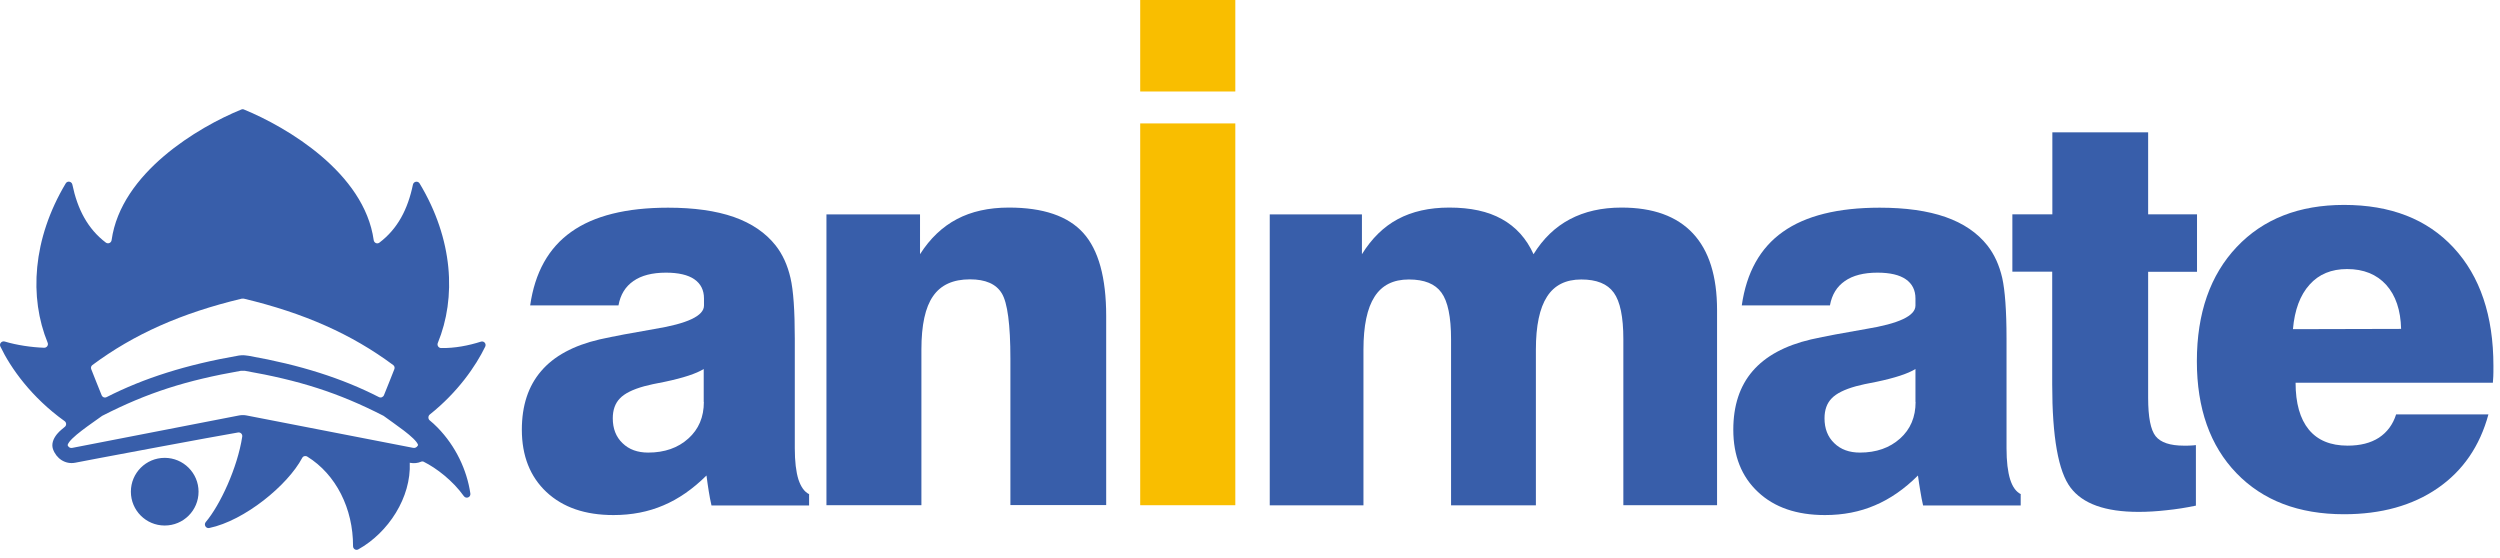 <svg width="206" height="46" viewBox="0 0 206 46" fill="none" xmlns="http://www.w3.org/2000/svg">
<path d="M35.421 34.151C37.73 32.311 39.204 30.163 39.981 28.564C40.095 28.324 39.878 28.072 39.627 28.152C38.621 28.472 37.478 28.701 36.347 28.678C36.141 28.678 35.993 28.461 36.073 28.267C37.615 24.519 37.341 19.709 34.576 15.116C34.439 14.887 34.084 14.944 34.027 15.207C33.604 17.252 32.759 18.863 31.262 19.994C31.079 20.131 30.828 20.017 30.793 19.789C30.016 14.236 23.64 10.477 20.109 9.026C20.04 8.991 19.96 8.991 19.88 9.026C16.349 10.465 9.973 14.236 9.196 19.789C9.162 20.017 8.91 20.12 8.727 19.994C7.23 18.863 6.385 17.241 5.962 15.207C5.905 14.944 5.551 14.876 5.413 15.116C2.671 19.709 2.397 24.507 3.928 28.244C4.008 28.438 3.859 28.655 3.642 28.655C2.602 28.621 1.368 28.438 0.386 28.141C0.134 28.072 -0.083 28.324 0.031 28.552C0.877 30.323 2.591 32.745 5.322 34.699C5.482 34.813 5.493 35.042 5.345 35.168C5.254 35.236 5.174 35.316 5.082 35.385C4.934 35.51 4.808 35.636 4.694 35.773C4.362 36.184 4.236 36.607 4.362 36.996C4.636 37.784 5.379 38.287 6.202 38.127L8.236 37.738C8.236 37.738 17.458 36.002 19.617 35.636C19.812 35.602 19.995 35.773 19.96 35.979C19.572 38.527 18.143 41.612 16.955 43.017C16.772 43.234 16.966 43.565 17.241 43.508C20.155 42.903 23.708 39.978 24.897 37.738C24.977 37.578 25.171 37.533 25.32 37.624C27.685 39.087 29.102 41.909 29.091 45.005C29.091 45.234 29.331 45.382 29.525 45.268C32.005 43.885 33.89 40.983 33.764 38.127L33.799 38.138C34.119 38.195 34.427 38.161 34.69 38.047C34.77 38.013 34.861 38.013 34.93 38.058C35.958 38.572 37.295 39.589 38.221 40.88C38.404 41.132 38.804 40.983 38.758 40.663C38.472 38.732 37.558 36.767 36.05 35.225C35.844 35.008 35.616 34.813 35.387 34.619C35.261 34.493 35.273 34.265 35.421 34.151ZM7.608 30.083C11.036 27.535 14.944 25.799 19.915 24.61C19.938 24.599 19.972 24.61 20.006 24.61C20.04 24.61 20.063 24.599 20.097 24.61C25.068 25.799 28.976 27.535 32.404 30.083C32.507 30.163 32.542 30.3 32.496 30.415C32.325 30.883 31.856 32.003 31.639 32.562C31.57 32.722 31.387 32.803 31.227 32.722C28.188 31.169 24.76 30.072 20.486 29.318C20.326 29.295 20.075 29.261 19.915 29.272C19.835 29.272 19.766 29.283 19.686 29.295C15.344 30.049 11.858 31.157 8.785 32.722C8.625 32.803 8.442 32.734 8.373 32.562C8.156 32.003 7.688 30.883 7.516 30.415C7.47 30.3 7.505 30.163 7.608 30.083ZM34.05 36.904L20.303 34.231C20.12 34.196 19.903 34.196 19.709 34.231L5.962 36.904C5.688 36.961 5.562 36.71 5.573 36.664C5.733 36.082 7.562 34.893 8.419 34.265C12.167 32.345 15.367 31.34 19.858 30.552C19.938 30.552 20.075 30.552 20.166 30.552C24.657 31.34 27.857 32.345 31.605 34.265C32.45 34.893 34.279 36.082 34.45 36.664C34.45 36.699 34.313 36.95 34.05 36.904ZM16.361 40.515C16.361 42.057 15.115 43.303 13.572 43.303C12.03 43.303 10.784 42.057 10.784 40.515C10.784 38.972 12.03 37.727 13.572 37.727C15.115 37.727 16.361 38.984 16.361 40.515Z" fill="#385EAA"/>
<path d="M57.998 33.118C57.998 34.365 57.574 35.371 56.716 36.138C55.87 36.904 54.76 37.293 53.41 37.293C52.541 37.293 51.832 37.042 51.294 36.515C50.756 36.001 50.493 35.314 50.493 34.468C50.493 33.781 50.688 33.232 51.077 32.832C51.465 32.42 52.141 32.088 53.09 31.825C53.479 31.722 54.039 31.596 54.783 31.459C56.305 31.139 57.38 30.784 57.986 30.406V33.118H57.998ZM66.681 40.725C66.28 40.531 65.994 40.119 65.788 39.501C65.594 38.872 65.491 38.025 65.491 36.939V27.901C65.491 25.602 65.376 23.931 65.136 22.902C64.896 21.861 64.496 20.968 63.912 20.225C63.089 19.184 61.933 18.395 60.469 17.88C58.993 17.365 57.185 17.113 55.046 17.113C51.603 17.113 48.937 17.777 47.073 19.104C45.197 20.431 44.075 22.456 43.686 25.167H50.962C51.122 24.275 51.534 23.611 52.198 23.154C52.85 22.696 53.754 22.467 54.875 22.467C55.904 22.467 56.694 22.65 57.22 23.016C57.746 23.382 58.009 23.909 58.009 24.595V25.178C58.009 26.025 56.648 26.666 53.914 27.112C52.095 27.421 50.585 27.707 49.395 27.97C47.244 28.473 45.643 29.343 44.59 30.578C43.526 31.814 43 33.427 43 35.406C43 37.556 43.675 39.272 45.025 40.542C46.386 41.812 48.217 42.441 50.55 42.441C52.049 42.441 53.422 42.178 54.669 41.64C55.916 41.114 57.094 40.291 58.215 39.181C58.272 39.616 58.33 40.05 58.398 40.462C58.467 40.874 58.535 41.274 58.627 41.652H66.669V40.725H66.681Z" fill="#385EAA"/>
<path d="M68.099 41.631V17.664H75.81V20.947C76.633 19.655 77.651 18.682 78.853 18.053C80.042 17.424 81.472 17.104 83.131 17.104C85.957 17.104 88.004 17.801 89.263 19.197C90.521 20.593 91.15 22.881 91.15 26.038V41.619H83.257V29.562C83.257 26.736 83.017 24.94 82.548 24.173C82.079 23.395 81.198 23.018 79.928 23.018C78.532 23.018 77.526 23.476 76.885 24.402C76.244 25.317 75.924 26.782 75.924 28.795V41.631H68.099Z" fill="#385EAA"/>
<path d="M93.953 7.539V0H101.79V7.539H93.953ZM93.953 41.63V10.17H101.79V41.63H93.953Z" fill="#F9BE00"/>
<path d="M104.627 41.631V17.664H112.223V20.947C113.024 19.655 114.008 18.682 115.186 18.053C116.364 17.424 117.771 17.104 119.419 17.104C121.169 17.104 122.61 17.412 123.754 18.053C124.91 18.694 125.779 19.655 126.363 20.947C127.152 19.666 128.147 18.705 129.36 18.064C130.573 17.424 131.98 17.104 133.616 17.104C136.213 17.104 138.169 17.813 139.496 19.231C140.823 20.65 141.486 22.755 141.486 25.558V41.631H133.764V27.937C133.764 26.118 133.501 24.837 132.975 24.116C132.449 23.384 131.556 23.029 130.298 23.029C129.017 23.029 128.079 23.498 127.472 24.448C126.866 25.386 126.557 26.839 126.557 28.806V41.642H119.567V27.937C119.567 26.118 119.304 24.837 118.778 24.116C118.252 23.384 117.36 23.029 116.09 23.029C114.808 23.029 113.87 23.498 113.264 24.448C112.658 25.386 112.349 26.839 112.349 28.806V41.642H104.627V41.631Z" fill="#385EAA"/>
<path d="M157.845 33.118C157.845 34.365 157.422 35.371 156.564 36.138C155.706 36.904 154.608 37.293 153.258 37.293C152.388 37.293 151.679 37.042 151.141 36.515C150.604 36.001 150.34 35.314 150.34 34.468C150.34 33.781 150.535 33.232 150.924 32.832C151.313 32.42 151.988 32.088 152.937 31.825C153.315 31.722 153.887 31.596 154.63 31.459C156.152 31.139 157.227 30.784 157.834 30.406V33.118H157.845ZM166.528 40.725C166.128 40.531 165.83 40.119 165.636 39.501C165.441 38.872 165.338 38.025 165.338 36.939V27.901C165.338 25.602 165.212 23.931 164.984 22.902C164.743 21.861 164.343 20.968 163.759 20.225C162.936 19.184 161.78 18.395 160.305 17.88C158.829 17.365 157.021 17.113 154.882 17.113C151.439 17.113 148.773 17.777 146.908 19.104C145.032 20.431 143.911 22.456 143.522 25.167H150.787C150.947 24.275 151.359 23.611 152.022 23.154C152.674 22.696 153.578 22.467 154.699 22.467C155.74 22.467 156.518 22.65 157.044 23.016C157.57 23.382 157.834 23.909 157.834 24.595V25.178C157.834 26.025 156.472 26.666 153.738 27.112C151.919 27.421 150.409 27.707 149.219 27.97C147.08 28.473 145.479 29.343 144.415 30.578C143.351 31.814 142.824 33.427 142.824 35.406C142.824 37.556 143.499 39.272 144.861 40.542C146.211 41.812 148.052 42.441 150.375 42.441C151.873 42.441 153.246 42.178 154.493 41.64C155.74 41.114 156.93 40.291 158.04 39.181C158.097 39.616 158.165 40.05 158.234 40.462C158.303 40.874 158.371 41.274 158.463 41.652H166.505V40.725H166.528Z" fill="#385EAA"/>
<path d="M165.819 22.399V17.663H169.114V10.902H177.007V17.663H181.034V22.399H177.007V32.787C177.007 34.377 177.213 35.429 177.625 35.944C178.037 36.459 178.815 36.722 179.947 36.722C180.199 36.722 180.393 36.722 180.531 36.711C180.668 36.711 180.805 36.688 180.942 36.676V41.664C180.13 41.836 179.318 41.962 178.529 42.042C177.728 42.133 176.961 42.179 176.218 42.179C173.484 42.179 171.619 41.516 170.612 40.177C169.605 38.85 169.102 36.013 169.102 31.677V22.388H165.819V22.399Z" fill="#385EAA"/>
<path d="M190.312 23.451C191.078 22.593 192.108 22.17 193.4 22.17C194.762 22.17 195.837 22.605 196.626 23.474C197.404 24.344 197.816 25.556 197.851 27.101L188.939 27.123C189.076 25.533 189.534 24.309 190.312 23.451ZM196.02 36.069C195.345 36.504 194.487 36.721 193.446 36.721C192.028 36.721 190.964 36.275 190.243 35.395C189.522 34.514 189.156 33.221 189.156 31.539H205.412C205.424 31.391 205.435 31.219 205.447 31.024C205.458 30.83 205.458 30.533 205.458 30.155C205.458 26.014 204.36 22.765 202.175 20.408C199.99 18.052 196.981 16.885 193.149 16.885C189.442 16.885 186.491 18.04 184.306 20.351C182.121 22.662 181.022 25.808 181.022 29.766C181.022 33.656 182.109 36.733 184.283 38.987C186.456 41.24 189.408 42.373 193.149 42.373C196.215 42.373 198.8 41.652 200.871 40.222C202.941 38.792 204.337 36.767 205.046 34.148H197.439C197.176 34.983 196.695 35.623 196.02 36.069Z" fill="#385EAA"/>
</svg>
